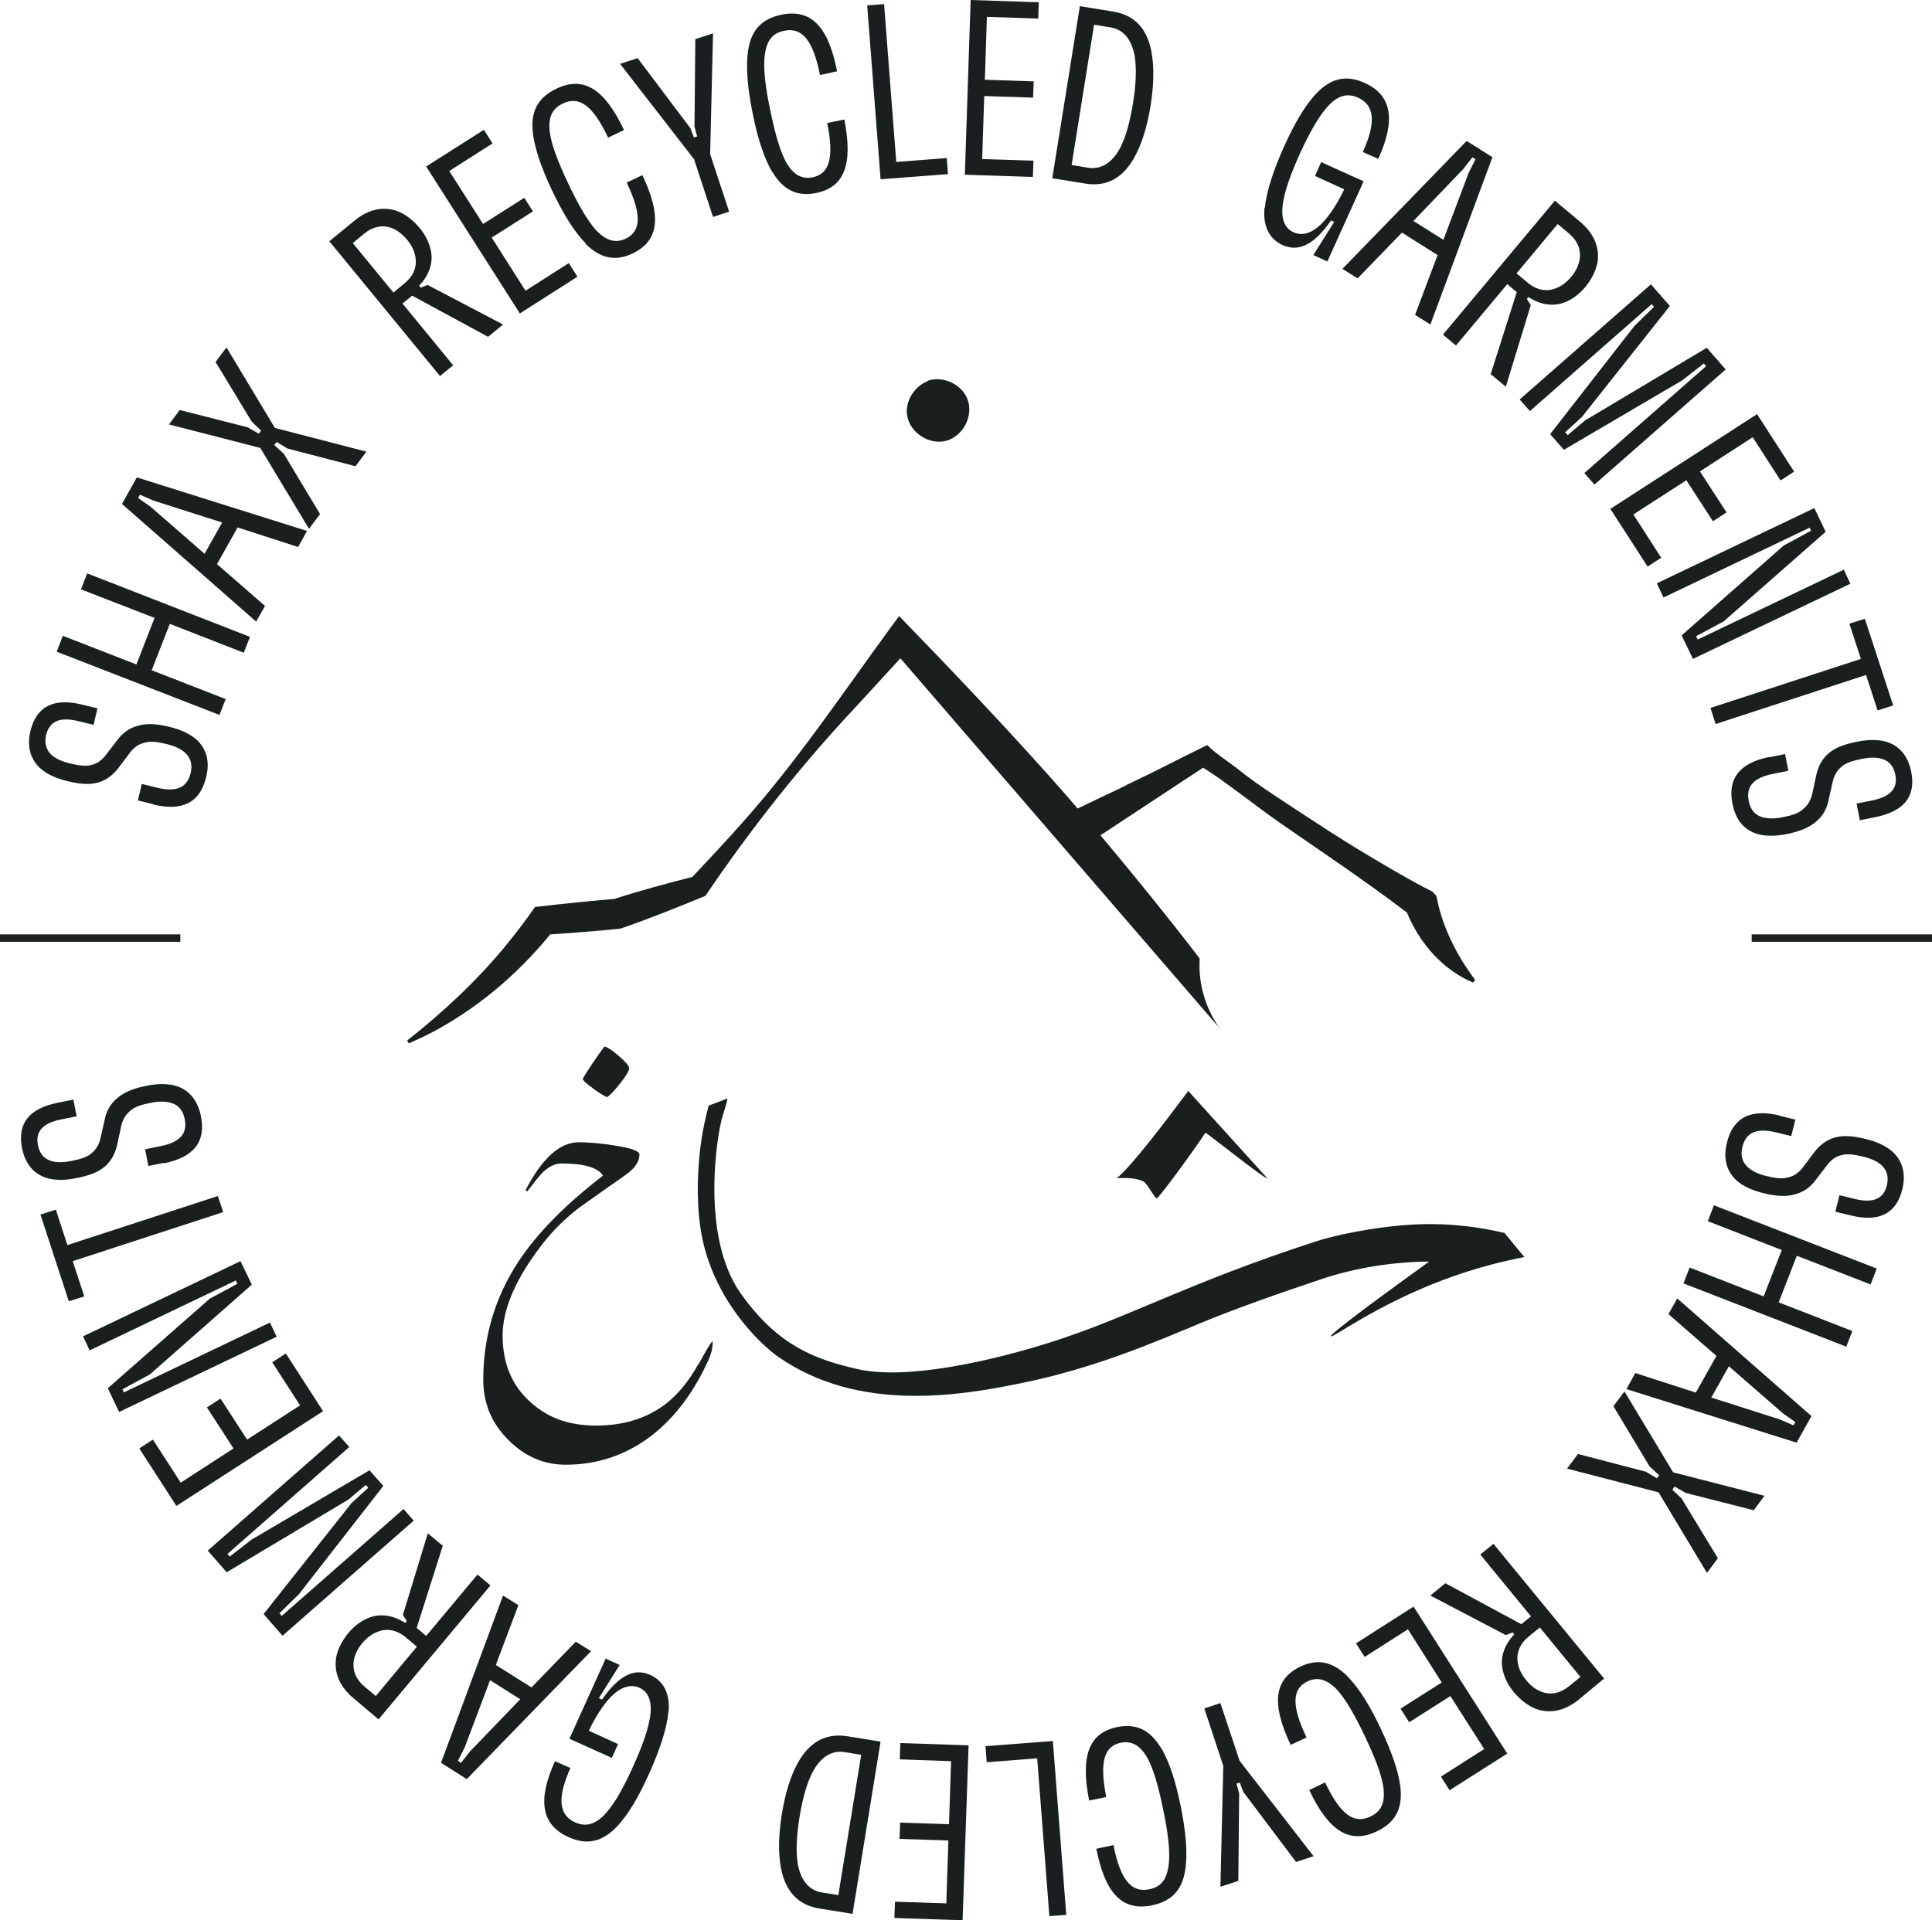 <?xml version="1.0" encoding="UTF-8"?>
<svg id="Layer_2" data-name="Layer 2" xmlns="http://www.w3.org/2000/svg" viewBox="0 0 93.75 93.2">
  <defs>
    <style>
      .cls-1 {
        fill: none;
        stroke: #191f1f;
        stroke-miterlimit: 10;
        stroke-width: .36px;
      }

      .cls-2 {
        fill: #191f1f;
        stroke-width: 0px;
      }
    </style>
  </defs>
  <g id="Layer_1-2" data-name="Layer 1">
    <g>
      <g>
        <g>
          <g>
            <path class="cls-2" d="M7.43,39.03l-.74-.18.19-.8.74.18c.94.23,1.46,0,1.63-.71.09-.39.02-.7-.24-.96-.21-.2-.51-.35-.94-.45-.41-.1-.77-.16-1.1-.05-.27.07-.51.24-.73.56l-.46.61c-.3.4-.61.62-.99.74-.46.14-.94.08-1.53-.06-.58-.14-1.03-.36-1.34-.65-.46-.45-.62-1.05-.44-1.79.29-1.19,1.13-1.61,2.51-1.27l.74.18-.19.8-.74-.18c-.89-.22-1.39,0-1.56.66-.09.39-.02.7.24.96.21.2.52.34.94.44.39.09.74.15,1.05.06.27-.07.5-.24.73-.56l.47-.61c.29-.4.62-.62,1.04-.73.44-.13.96-.08,1.52.06.58.14,1.03.36,1.34.65.46.45.62,1.05.43,1.8-.3,1.24-1.17,1.66-2.59,1.31Z"/>
            <path class="cls-2" d="M3.93,28.6l.3-.77,7.9,3.08-.3.77-3.59-1.4-.88,2.25,3.59,1.4-.3.77-7.9-3.07.3-.77,3.57,1.39.88-2.26-3.58-1.39Z"/>
            <path class="cls-2" d="M14.47,26.55l-2.94-.95-1,1.78,2.33,2.03-.43.76-6.51-5.71.72-1.29,8.26,2.6-.43.77ZM9.93,26.87l.85-1.51-3.32-1.06-.67-.29-.09.16.6.42,2.63,2.29Z"/>
            <path class="cls-2" d="M14.99,25.66l-2.36-3.92-4.43-1.14.52-.7,3.3.84.54.31.11-.15-.45-.43-1.76-2.9.53-.71,2.35,3.91,4.44,1.15-.53.71-3.3-.86-.53-.32-.11.15.46.42,1.76,2.93-.53.71Z"/>
            <path class="cls-2" d="M23.69,16.35l-3.69-2-.47.38,2.46,3-.64.52-5.37-6.54,1.22-1c.68-.56,1.4-.71,2.09-.46.39.15.76.44,1.08.82.29.35.48.76.55,1.16.1.58-.13,1.16-.58,1.64l.08.09.33-.13,3.66,1.92-.73.6ZM17.12,11.8l1.97,2.4.54-.45c.43-.35.61-.8.53-1.26-.04-.3-.19-.59-.41-.86-.22-.26-.47-.46-.74-.56-.45-.17-.91-.08-1.35.28l-.54.45Z"/>
            <path class="cls-2" d="M25.23,15.22l-4.55-7.14,2.8-1.78.42.66-2.1,1.34,1.64,2.57,2-1.27.42.66-2,1.27,1.64,2.58,2.1-1.34.42.66-2.79,1.78Z"/>
            <path class="cls-2" d="M28.43,11.82c-.59-.59-1.12-1.49-1.63-2.55-.5-1.06-.86-2.04-.95-2.87-.09-.96.21-1.65,1.16-2.1,1.3-.62,2.32,0,3.27,2.01h0s-.77.37-.77.37h0c-.73-1.54-1.39-2.04-2.19-1.66-.52.25-.71.65-.65,1.31.06.68.46,1.64.9,2.57.45.95.95,1.87,1.43,2.35.47.45.89.55,1.35.34.78-.37.79-1.19.06-2.73l.76-.36c.97,2.04.78,3.2-.47,3.8-.88.42-1.6.21-2.29-.47Z"/>
            <path class="cls-2" d="M34.6,1.61l-.14,5.87.92,2.79-.78.26-.92-2.8-3.59-4.63.85-.28,2.56,3.4.17.45.16-.05-.13-.47.04-4.25.86-.28Z"/>
            <path class="cls-2" d="M37.48,8.36c-.43-.72-.73-1.72-.96-2.87-.23-1.15-.34-2.19-.22-3.02.14-.95.6-1.55,1.64-1.76,1.41-.28,2.25.56,2.68,2.75h0s-.83.18-.83.18h0c-.33-1.67-.86-2.32-1.72-2.15-.57.11-.85.45-.95,1.12-.11.68.04,1.71.25,2.71.21,1.03.47,2.04.82,2.63.34.55.73.75,1.23.66.84-.17,1.06-.96.72-2.64l.83-.17c.44,2.22-.02,3.3-1.38,3.57-.95.19-1.61-.19-2.1-1.01Z"/>
            <path class="cls-2" d="M42.73,8.7l-.65-8.44.82-.06.59,7.66,2.45-.19.06.78-3.27.25Z"/>
            <path class="cls-2" d="M46.82,8.46l.28-8.46,3.31.11-.03.79-2.49-.08-.1,3.05,2.37.08-.03.79-2.37-.08-.1,3.06,2.49.08-.03.79-3.31-.11Z"/>
            <path class="cls-2" d="M51.06,8.66l1.34-8.36,1.61.26c1.05.17,1.67.84,1.87,1.99.13.71.11,1.6-.05,2.59-.16.99-.42,1.84-.77,2.47-.56,1.03-1.35,1.47-2.4,1.3l-1.61-.26ZM52,8.01l.8.13c.62.1,1.15-.22,1.55-.95.28-.53.49-1.32.63-2.19.14-.86.18-1.67.08-2.28-.15-.81-.55-1.29-1.17-1.39l-.8-.13-1.09,6.81Z"/>
            <path class="cls-2" d="M61.38,10.08c.07-.82.46-1.93.94-2.99.48-1.07,1-1.98,1.58-2.58.68-.7,1.42-.9,2.33-.48,1.31.59,1.51,1.79.65,3.68h0s-.75-.33-.75-.33h0c.65-1.43.58-2.27-.23-2.64-.51-.23-.96-.11-1.42.37-.47.49-.93,1.32-1.4,2.34-.43.96-.79,1.9-.85,2.62-.05.67.17,1.03.53,1.2.75.34,1.61-.32,2.47-2.08l-1.42-.65.3-.67,2.06.93-1.76,3.89-.68-.31,1.01-1.61-.15-.07c-.8,1.15-1.55,1.55-2.34,1.2-.62-.28-.98-.87-.89-1.82Z"/>
            <path class="cls-2" d="M68.67,15.27l1.09-2.89-1.73-1.09-2.15,2.22-.74-.46,6.03-6.21,1.25.79-3.01,8.12-.75-.47ZM68.58,10.72l1.46.92,1.23-3.26.33-.65-.15-.1-.45.58-2.41,2.51Z"/>
            <path class="cls-2" d="M72.33,18.18l1.27-4-.46-.39-2.49,2.98-.63-.53,5.43-6.5,1.22,1.02c.68.57.96,1.25.85,1.97-.08.41-.29.83-.6,1.21-.3.35-.66.62-1.04.75-.55.2-1.16.09-1.71-.27l-.08.09.19.3-1.21,3.96-.72-.6ZM75.58,10.88l-1.99,2.39.54.45c.43.36.9.45,1.34.28.28-.09.55-.3.77-.56.22-.26.36-.55.41-.84.08-.47-.09-.91-.53-1.28l-.54-.45Z"/>
            <path class="cls-2" d="M73.74,19.39l6.37-5.59.92,1.05-4.27,5.39-.81.74.12.14.84-.71,5.91-3.53.92,1.05-6.37,5.59-.49-.56,5.91-5.19-.11-.13-1.05.82-5.74,3.37-.67-.76,4.09-5.25.95-.93-.11-.13-5.91,5.19-.5-.56Z"/>
            <path class="cls-2" d="M78.14,24.7l7.12-4.6,1.8,2.79-.66.43-1.35-2.1-2.56,1.66,1.29,1.99-.66.43-1.29-1.99-2.57,1.66,1.35,2.1-.66.43-1.8-2.79Z"/>
            <path class="cls-2" d="M80.4,28.31l7.64-3.65.55,1.15-4.95,4.35-1.34.72.08.16,7.09-3.39.32.68-7.64,3.65-.55-1.14,4.95-4.36,1.33-.72-.07-.15-7.09,3.39-.32-.68Z"/>
            <path class="cls-2" d="M91.86,34.24l-.75.24-.56-1.72-7.3,2.38-.25-.78,7.3-2.38-.56-1.71.75-.24,1.38,4.22Z"/>
            <path class="cls-2" d="M85.87,36.75l.75-.15.16.81-.75.15c-.95.19-1.32.62-1.17,1.33.08.39.28.65.62.76.28.09.61.1,1.04.01.42-.08.77-.18,1.01-.42.21-.18.36-.43.43-.81l.16-.75c.1-.49.29-.82.58-1.09.36-.32.82-.47,1.41-.59.58-.12,1.09-.11,1.48.02.61.21,1,.69,1.15,1.43.24,1.2-.34,1.93-1.74,2.21l-.75.15-.16-.81.75-.15c.9-.18,1.26-.59,1.13-1.25-.08-.39-.28-.65-.62-.76-.28-.09-.61-.09-1.04,0-.39.08-.73.17-.97.39-.21.18-.36.43-.43.81l-.17.75c-.09.49-.3.83-.63,1.1-.35.3-.84.48-1.4.59-.58.12-1.09.11-1.49-.02-.61-.21-1-.68-1.15-1.44-.25-1.24.35-1.99,1.78-2.28Z"/>
          </g>
          <g>
            <path class="cls-2" d="M86.38,54.16l.74.18-.2.8-.74-.18c-.94-.23-1.46,0-1.63.71-.1.39-.02.7.24.96.21.2.51.35.93.45.41.1.77.16,1.1.05.27-.07.51-.24.73-.56l.46-.61c.3-.4.61-.62.99-.74.46-.14.94-.08,1.53.06.58.14,1.03.36,1.34.65.46.45.62,1.05.44,1.79-.29,1.19-1.13,1.61-2.51,1.27l-.74-.18.2-.8.74.18c.89.22,1.4,0,1.56-.66.09-.39.02-.7-.24-.96-.21-.2-.52-.34-.94-.44-.39-.09-.74-.15-1.05-.06-.27.07-.51.24-.73.56l-.47.61c-.29.4-.62.62-1.04.73-.44.13-.96.08-1.52-.06-.58-.14-1.03-.36-1.34-.65-.46-.45-.62-1.05-.43-1.8.3-1.24,1.17-1.66,2.59-1.31Z"/>
            <path class="cls-2" d="M89.89,64.59l-.3.77-7.9-3.07.3-.77,3.59,1.4.88-2.25-3.59-1.4.3-.77,7.9,3.07-.3.77-3.58-1.39-.88,2.26,3.57,1.39Z"/>
            <path class="cls-2" d="M79.35,66.64l2.94.95,1-1.78-2.33-2.03.43-.76,6.51,5.71-.72,1.29-8.26-2.6.43-.77ZM83.89,66.32l-.85,1.51,3.32,1.06.67.29.09-.16-.6-.42-2.63-2.29Z"/>
            <path class="cls-2" d="M78.83,67.54l2.36,3.92,4.43,1.14-.52.7-3.3-.84-.54-.31-.11.15.45.43,1.76,2.9-.53.71-2.35-3.91-4.44-1.15.53-.71,3.3.86.53.32.11-.15-.46-.42-1.76-2.93.53-.71Z"/>
            <path class="cls-2" d="M70.13,76.84l3.69,1.99.47-.38-2.46-3,.64-.52,5.37,6.54-1.22,1.01c-.68.56-1.4.71-2.09.46-.39-.15-.76-.44-1.08-.82-.29-.35-.48-.76-.55-1.16-.1-.58.13-1.16.58-1.64l-.08-.09-.33.13-3.66-1.92.73-.6ZM76.69,81.39l-1.97-2.4-.54.44c-.43.35-.61.8-.53,1.26.04.3.19.59.41.86.21.26.47.46.74.56.45.17.91.08,1.35-.28l.54-.44Z"/>
            <path class="cls-2" d="M68.59,77.97l4.55,7.14-2.8,1.78-.42-.66,2.1-1.34-1.64-2.57-2,1.27-.42-.66,2-1.27-1.64-2.58-2.1,1.34-.42-.66,2.79-1.78Z"/>
            <path class="cls-2" d="M65.39,81.37c.59.59,1.12,1.49,1.62,2.55.5,1.06.86,2.04.95,2.87.09.96-.21,1.65-1.16,2.1-1.3.62-2.32,0-3.27-2.01h0s.77-.37.77-.37h0c.73,1.54,1.39,2.04,2.19,1.66.53-.25.71-.65.65-1.31-.06-.68-.46-1.64-.9-2.57-.45-.95-.95-1.87-1.43-2.35-.47-.45-.89-.55-1.35-.34-.78.37-.79,1.19-.06,2.73l-.77.36c-.97-2.04-.78-3.2.47-3.8.88-.42,1.6-.21,2.29.47Z"/>
            <path class="cls-2" d="M59.22,91.58l.14-5.87-.92-2.79.78-.26.93,2.8,3.59,4.63-.85.28-2.56-3.4-.17-.45-.16.05.13.47-.04,4.25-.86.28Z"/>
            <path class="cls-2" d="M56.34,84.83c.43.72.73,1.72.96,2.87.23,1.15.34,2.19.22,3.02-.14.95-.6,1.55-1.64,1.76-1.41.28-2.25-.56-2.68-2.75h0s.83-.18.83-.18h0c.33,1.67.86,2.32,1.72,2.15.57-.11.85-.45.95-1.12.11-.68-.04-1.71-.25-2.72-.21-1.03-.47-2.04-.82-2.62-.34-.55-.73-.75-1.23-.66-.84.17-1.05.96-.72,2.64l-.83.17c-.44-2.22.02-3.3,1.38-3.57.95-.19,1.61.19,2.1,1.01Z"/>
            <path class="cls-2" d="M51.09,84.5l.65,8.44-.82.06-.59-7.66-2.45.19-.06-.78,3.27-.25Z"/>
            <path class="cls-2" d="M47,84.73l-.29,8.47-3.31-.11.03-.79,2.49.08.1-3.05-2.37-.08.03-.79,2.37.08.1-3.06-2.49-.09.03-.79,3.31.11Z"/>
            <path class="cls-2" d="M42.73,84.53l-1.36,8.36-1.61-.26c-1.05-.17-1.66-.85-1.87-2-.13-.71-.11-1.6.05-2.59.16-.99.42-1.84.77-2.47.56-1.02,1.36-1.47,2.41-1.3l1.61.26ZM41.79,85.17l-.8-.13c-.62-.1-1.15.22-1.55.95-.28.53-.5,1.32-.64,2.19-.14.86-.19,1.67-.09,2.28.15.81.55,1.29,1.17,1.39l.8.13,1.11-6.81Z"/>
            <path class="cls-2" d="M32.43,83.11c-.07.82-.46,1.93-.94,2.99-.48,1.07-1,1.98-1.58,2.58-.68.7-1.42.9-2.33.48-1.31-.59-1.51-1.79-.65-3.68h0s.75.33.75.33h0c-.64,1.43-.58,2.28.23,2.64.51.23.96.1,1.42-.37.47-.49.93-1.32,1.39-2.34.43-.96.79-1.9.85-2.62.05-.67-.17-1.03-.53-1.2-.75-.34-1.61.32-2.47,2.08l1.42.65-.3.67-2.06-.93,1.76-3.89.68.31-1.01,1.61.15.07c.8-1.15,1.55-1.55,2.34-1.2.62.28.98.87.89,1.82Z"/>
            <path class="cls-2" d="M25.15,77.92l-1.09,2.89,1.73,1.09,2.15-2.22.74.46-6.03,6.21-1.25-.79,3.01-8.12.75.47ZM25.24,82.47l-1.46-.92-1.23,3.26-.33.65.15.1.45-.57,2.42-2.51Z"/>
            <path class="cls-2" d="M21.49,75.01l-1.27,4,.46.39,2.49-2.98.63.53-5.43,6.5-1.21-1.02c-.68-.57-.96-1.24-.85-1.97.07-.41.29-.83.6-1.21.3-.35.66-.62,1.04-.75.55-.2,1.16-.09,1.71.27l.08-.09-.19-.3,1.21-3.96.72.6ZM18.24,82.31l1.99-2.39-.54-.45c-.43-.36-.9-.45-1.34-.28-.28.09-.55.3-.77.56-.22.26-.36.55-.41.84-.08.47.09.91.53,1.28l.54.45Z"/>
            <path class="cls-2" d="M20.08,73.8l-6.37,5.59-.92-1.05,4.27-5.39.81-.74-.12-.14-.84.71-5.91,3.53-.92-1.05,6.37-5.59.5.56-5.91,5.19.11.13,1.05-.82,5.73-3.37.67.76-4.09,5.25-.95.93.11.13,5.91-5.19.49.56Z"/>
            <path class="cls-2" d="M15.68,68.49l-7.12,4.6-1.8-2.79.66-.43,1.35,2.09,2.56-1.66-1.29-1.99.66-.43,1.29,1.99,2.57-1.66-1.35-2.09.66-.43,1.8,2.79Z"/>
            <path class="cls-2" d="M13.42,64.88l-7.64,3.65-.55-1.15,4.95-4.35,1.34-.72-.08-.16-7.09,3.39-.32-.68,7.64-3.65.55,1.14-4.95,4.36-1.33.72.07.15,7.09-3.39.32.68Z"/>
            <path class="cls-2" d="M1.96,58.95l.75-.24.56,1.72,7.3-2.38.26.78-7.3,2.38.56,1.71-.75.24-1.38-4.22Z"/>
            <path class="cls-2" d="M7.95,56.44l-.75.15-.16-.81.75-.15c.95-.19,1.32-.62,1.17-1.33-.08-.39-.28-.65-.62-.76-.28-.09-.61-.1-1.04-.01-.42.08-.77.18-1.01.41-.21.18-.36.43-.43.81l-.16.75c-.1.49-.29.82-.58,1.09-.36.32-.82.47-1.41.59-.58.12-1.09.11-1.49-.02-.61-.21-1-.69-1.15-1.43-.24-1.2.34-1.93,1.74-2.21l.75-.15.16.81-.75.15c-.9.18-1.26.59-1.13,1.25.08.39.28.65.62.76.28.09.61.09,1.04,0,.39-.08.73-.17.97-.39.21-.18.36-.43.43-.81l.17-.75c.09-.49.3-.83.63-1.1.34-.3.84-.48,1.4-.59.58-.12,1.09-.11,1.49.02.61.21,1,.69,1.16,1.45.25,1.25-.35,2-1.79,2.29Z"/>
          </g>
        </g>
        <line class="cls-1" x1="85" y1="45.53" x2="93.75" y2="45.53"/>
        <line class="cls-1" y1="45.53" x2="8.75" y2="45.53"/>
      </g>
      <g>
        <g>
          <path class="cls-2" d="M45.38,18.41c-.83.08-1.5.95-1.36,1.77s1.06,1.42,1.87,1.22,1.34-1.16,1.08-1.96-1.26-1.25-2.03-.93l.44-.1Z"/>
          <path class="cls-2" d="M59.16,49.88c-.66-.96-1-2.09-.95-3.24v-.12s-.11-.15-.11-.15c-1.47-1.91-3.09-3.91-4.7-5.83l4.98-3.28c.9.54,2.67,1.94,3.66,2.63,1.99,1.38,4.18,2.84,6.23,4.4.61,1.48,1.73,2.78,3.21,3.4l.1-.13c-.91-1.21-1.61-2.61-1.88-4.08l-.2-.21c-1.09-.55-2.02-1.11-2.92-1.64s-1.94-1.19-2.7-1.69c-1.31-.86-2.77-1.78-3.68-2.51-.48-.39-1.19-.83-1.62-1.27-2.21,1.09-2.24,1.14-3.67,1.82-.12.06-.2.09-.31.16l-2.31,1.1c-.3-.35-.6-.7-.9-1.04-2.48-2.8-5.16-5.62-7.76-8.3,0,0-.45.61-.45.61-2.3,3.15-4.48,6.4-7.07,9.32-.82.93-1.67,1.83-2.51,2.73-1.25.32-2.56.67-3.79,1.07-.58.05-1.15.1-1.73.16-.71.07-1.42.15-2.12.23-.46.67-.96,1.32-1.48,1.95-1.39,1.68-3.01,3.18-4.72,4.53l.08.14c.34-.15.68-.31,1.02-.48,2.25-1.17,4.23-2.84,5.84-4.81.51-.03,1.01-.07,1.52-.11.63-.05,1.26-.1,1.89-.17,1.37-.47,2.78-1.04,4.12-1.59,2.21-3.27,4.66-6.36,7.36-9.24.7-.76,1.4-1.52,2.1-2.29"/>
        </g>
        <g>
          <path class="cls-2" d="M28.79,52.84c.28.2.5.34.66.41.12-.06.33-.27.63-.65s.45-.63.45-.75c0-.11-.16-.3-.48-.58-.32-.28-.56-.44-.72-.48-.42.57-.77,1.09-1.05,1.56,0,.09.17.25.51.48Z"/>
          <path class="cls-2" d="M33.89,66.2c-.46.83-.99,1.48-1.6,1.95-.91.69-2.03,1.04-3.36,1.04s-2.33-.37-3.17-1.12c-.91-.8-1.37-1.89-1.37-3.25,0-1.21.56-2.58,1.69-4.12.57-.79,1.24-1.48,1.99-2.06.76-.54,1.52-1.08,2.28-1.61.46-.32.68-.65.68-1,0-.17-.42-.31-1.25-.44-.64-.1-1.2-.15-1.69-.15-.92,0-1.78.77-2.58,2.31.02.03.04.06.07.08.36-.47.6-.77.72-.89.32-.32.63-.47.95-.47,1.1,0,1.77.2,2.01.59-1.82,1.4-3.18,2.78-4.09,4.15-1.15,1.75-1.72,3.67-1.72,5.76,0,1.13.4,2.1,1.21,2.91.8.81,1.73,1.21,2.79,1.21,1.58,0,2.99-.49,4.23-1.46,1.12-.89,2.02-2.11,2.72-3.67.12-.28.18-.53.18-.76,0-.04,0-.07,0-.1-.06.01-.28.38-.68,1.11Z"/>
          <path class="cls-2" d="M73,59.84c-.97-.23-2.49-.5-4.35-.41-2.01.1-4,.56-4.79.82-6.34,2.06-9.1,3.71-12.95,4.92-2.86.9-6.93,1.82-9.3,1.28-1.99-.46-3.83-1.09-5.65-3.65-1.51-2.12-1.38-5.42-1.17-7.16.2-1.62.42-1.74.51-2.33-.3.12-.61.24-.91.35-.19.7-.4,1.65-.48,2.8-.04.48-.15,2.14.18,3.7.65,3.03,2.81,5.09,3.67,5.69,3.91,2.73,8.82,1.89,11.8,1.28,3.51-.71,6.46-1.98,8.64-2.89,1.71-.71,3.83-1.46,6.02-2.19,1.96-.65,3.96-.82,5.13-.82-3.98,2.87-4.81,3.57-4.77,3.63.07.1,2.19-1.51,5.43-2.73,1.61-.61,3-.93,3.96-1.12-.33-.4-.66-.79-.98-1.19Z"/>
          <path class="cls-2" d="M55.48,57.34c.2.1.53.81.66.82.17-.12,1.67-2.15,2.35-3.18.03-.04,2.93,2.3,3,2.2l-3.83-4.23c-1.09,1.46-2.82,3.74-3.47,4.23.24,0,.87-.05,1.29.16Z"/>
        </g>
      </g>
    </g>
  </g>
</svg>